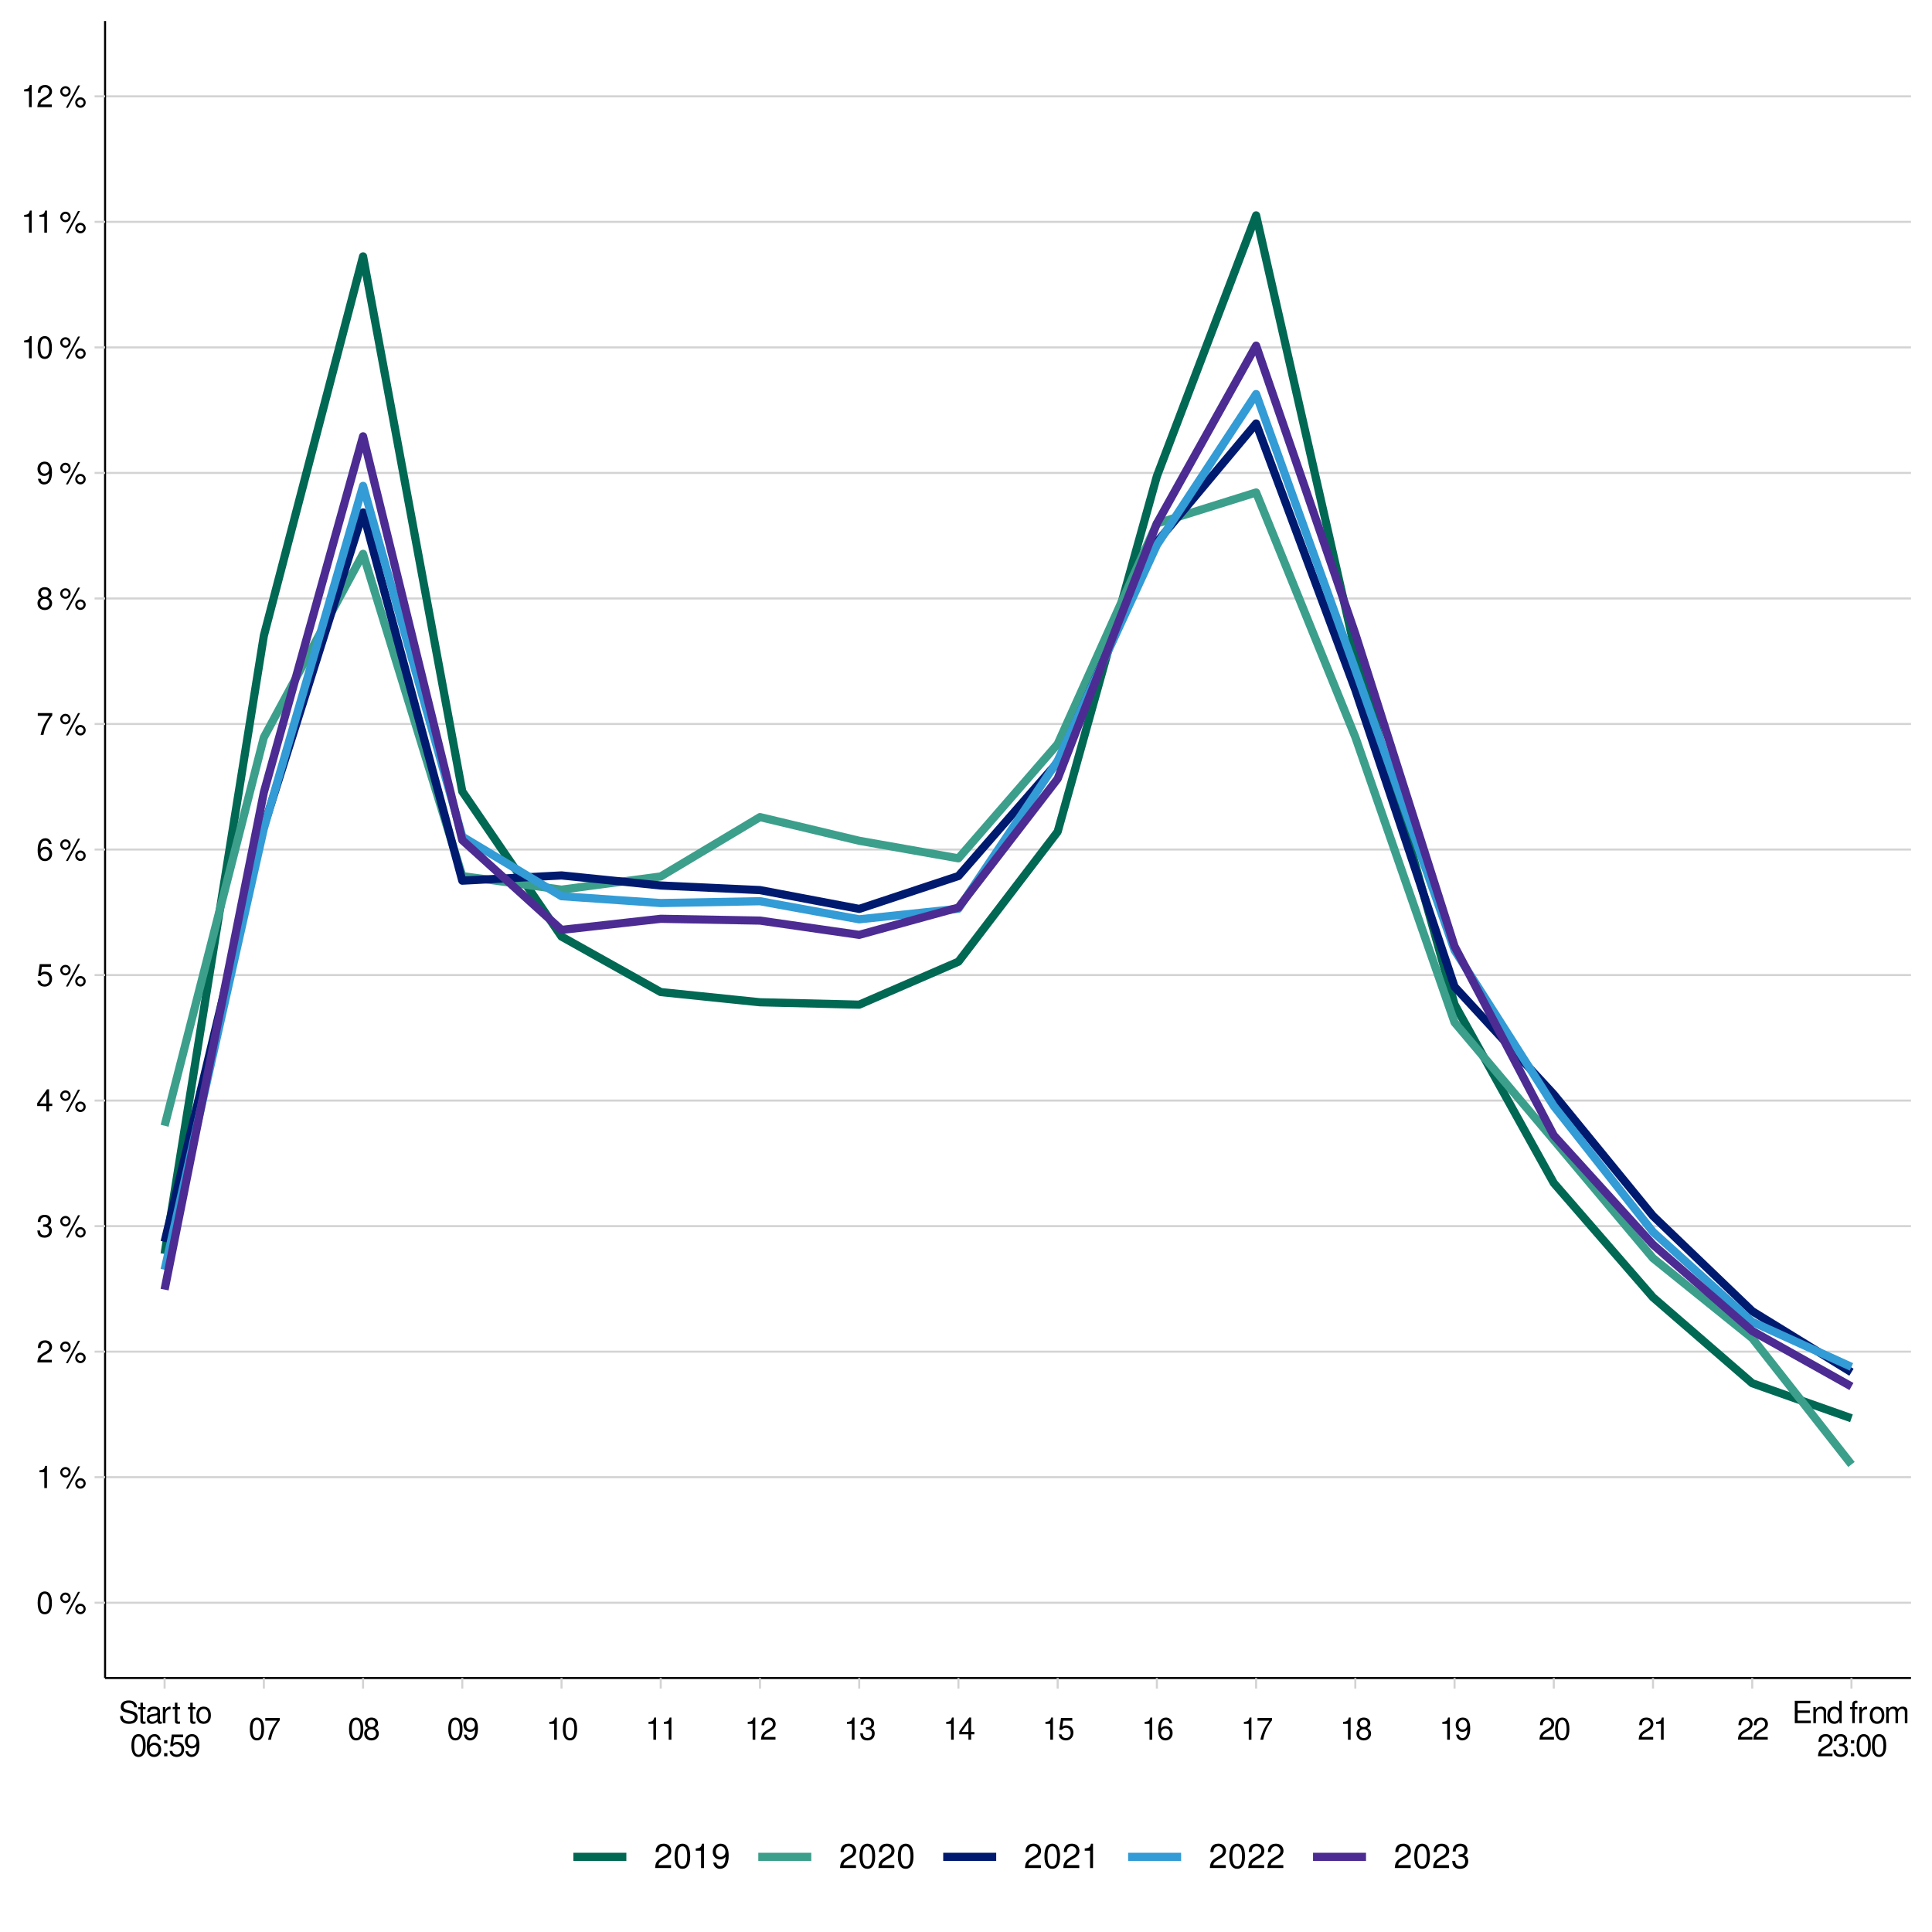 <?xml version="1.0" encoding="UTF-8"?>
<svg xmlns="http://www.w3.org/2000/svg" xmlns:xlink="http://www.w3.org/1999/xlink" width="504pt" height="504pt" viewBox="0 0 504 504" version="1.1">
<defs>
<g>
<symbol overflow="visible" id="glyph0-0">
<path style="stroke:none;" d=""/>
</symbol>
<symbol overflow="visible" id="glyph0-1">
<path style="stroke:none;" d="M 2.203 -5.781 C 1.672 -5.781 1.188 -5.547 0.891 -5.156 C 0.531 -4.641 0.344 -3.875 0.344 -2.797 C 0.344 -0.844 0.984 0.188 2.203 0.188 C 3.406 0.188 4.062 -0.844 4.062 -2.75 C 4.062 -3.875 3.875 -4.625 3.5 -5.156 C 3.203 -5.547 2.734 -5.781 2.203 -5.781 Z M 2.203 -5.156 C 2.953 -5.156 3.344 -4.391 3.344 -2.812 C 3.344 -1.172 2.969 -0.406 2.188 -0.406 C 1.438 -0.406 1.062 -1.203 1.062 -2.797 C 1.062 -4.391 1.438 -5.156 2.203 -5.156 Z M 2.203 -5.156 "/>
</symbol>
<symbol overflow="visible" id="glyph0-2">
<path style="stroke:none;" d=""/>
</symbol>
<symbol overflow="visible" id="glyph0-3">
<path style="stroke:none;" d="M 1.594 -5.484 C 0.844 -5.484 0.234 -4.859 0.234 -4.109 C 0.234 -3.359 0.844 -2.75 1.594 -2.75 C 2.344 -2.75 2.953 -3.359 2.953 -4.094 C 2.953 -4.875 2.359 -5.484 1.594 -5.484 Z M 1.594 -4.922 C 2.047 -4.922 2.406 -4.562 2.406 -4.109 C 2.406 -3.656 2.047 -3.297 1.594 -3.297 C 1.156 -3.297 0.781 -3.656 0.781 -4.109 C 0.781 -4.562 1.141 -4.922 1.594 -4.922 Z M 4.875 -5.672 L 1.719 0.156 L 2.234 0.156 L 5.406 -5.672 Z M 5.5 -2.578 C 4.75 -2.578 4.141 -1.969 4.141 -1.219 C 4.141 -0.453 4.75 0.156 5.516 0.156 C 6.25 0.156 6.875 -0.453 6.875 -1.203 C 6.875 -1.969 6.266 -2.578 5.5 -2.578 Z M 5.5 -2.016 C 5.953 -2.016 6.312 -1.656 6.312 -1.203 C 6.312 -0.766 5.953 -0.406 5.516 -0.406 C 5.062 -0.406 4.703 -0.766 4.703 -1.219 C 4.703 -1.656 5.062 -2.016 5.5 -2.016 Z M 5.5 -2.016 "/>
</symbol>
<symbol overflow="visible" id="glyph0-4">
<path style="stroke:none;" d="M 2.078 -4.125 L 2.078 0 L 2.781 0 L 2.781 -5.781 L 2.312 -5.781 C 2.062 -4.891 1.906 -4.781 0.812 -4.625 L 0.812 -4.125 Z M 2.078 -4.125 "/>
</symbol>
<symbol overflow="visible" id="glyph0-5">
<path style="stroke:none;" d="M 4.047 -0.703 L 1.062 -0.703 C 1.141 -1.172 1.391 -1.484 2.094 -1.906 L 2.891 -2.359 C 3.688 -2.797 4.094 -3.391 4.094 -4.094 C 4.094 -4.578 3.891 -5.031 3.562 -5.328 C 3.219 -5.641 2.812 -5.781 2.266 -5.781 C 1.547 -5.781 1.016 -5.531 0.703 -5.031 C 0.5 -4.734 0.422 -4.375 0.406 -3.781 L 1.109 -3.781 C 1.125 -4.172 1.172 -4.406 1.266 -4.594 C 1.453 -4.953 1.828 -5.172 2.25 -5.172 C 2.891 -5.172 3.375 -4.703 3.375 -4.078 C 3.375 -3.609 3.109 -3.219 2.594 -2.922 L 1.859 -2.5 C 0.688 -1.812 0.344 -1.266 0.266 -0.016 L 4.047 -0.016 Z M 4.047 -0.703 "/>
</symbol>
<symbol overflow="visible" id="glyph0-6">
<path style="stroke:none;" d="M 1.766 -2.656 L 2.156 -2.656 C 2.922 -2.656 3.328 -2.297 3.328 -1.609 C 3.328 -0.875 2.891 -0.438 2.156 -0.438 C 1.391 -0.438 1.016 -0.828 0.953 -1.688 L 0.25 -1.688 C 0.281 -1.219 0.375 -0.906 0.5 -0.656 C 0.797 -0.094 1.359 0.188 2.125 0.188 C 3.297 0.188 4.047 -0.516 4.047 -1.609 C 4.047 -2.359 3.766 -2.75 3.094 -2.984 C 3.609 -3.203 3.875 -3.609 3.875 -4.188 C 3.875 -5.188 3.234 -5.781 2.156 -5.781 C 1.016 -5.781 0.406 -5.141 0.375 -3.922 L 1.078 -3.922 C 1.094 -4.266 1.125 -4.469 1.203 -4.641 C 1.375 -4.969 1.719 -5.172 2.156 -5.172 C 2.781 -5.172 3.156 -4.797 3.156 -4.172 C 3.156 -3.766 3.016 -3.516 2.703 -3.375 C 2.516 -3.297 2.25 -3.266 1.766 -3.25 Z M 1.766 -2.656 "/>
</symbol>
<symbol overflow="visible" id="glyph0-7">
<path style="stroke:none;" d="M 2.609 -1.406 L 2.609 0 L 3.312 0 L 3.312 -1.406 L 4.156 -1.406 L 4.156 -2.031 L 3.312 -2.031 L 3.312 -5.781 L 2.797 -5.781 L 0.219 -2.141 L 0.219 -1.406 Z M 2.609 -2.031 L 0.844 -2.031 L 2.609 -4.578 Z M 2.609 -2.031 "/>
</symbol>
<symbol overflow="visible" id="glyph0-8">
<path style="stroke:none;" d="M 3.812 -5.672 L 0.875 -5.672 L 0.453 -2.578 L 1.109 -2.578 C 1.438 -2.969 1.703 -3.109 2.156 -3.109 C 2.906 -3.109 3.391 -2.594 3.391 -1.75 C 3.391 -0.938 2.906 -0.438 2.141 -0.438 C 1.531 -0.438 1.156 -0.75 0.984 -1.391 L 0.281 -1.391 C 0.375 -0.922 0.453 -0.703 0.625 -0.5 C 0.938 -0.062 1.516 0.188 2.156 0.188 C 3.297 0.188 4.109 -0.641 4.109 -1.844 C 4.109 -2.969 3.359 -3.734 2.266 -3.734 C 1.875 -3.734 1.547 -3.625 1.219 -3.391 L 1.453 -4.969 L 3.812 -4.969 Z M 3.812 -5.672 "/>
</symbol>
<symbol overflow="visible" id="glyph0-9">
<path style="stroke:none;" d="M 3.984 -4.281 C 3.844 -5.219 3.234 -5.781 2.375 -5.781 C 1.75 -5.781 1.188 -5.484 0.859 -4.953 C 0.5 -4.391 0.344 -3.688 0.344 -2.641 C 0.344 -1.656 0.484 -1.047 0.828 -0.531 C 1.125 -0.062 1.625 0.188 2.25 0.188 C 3.328 0.188 4.109 -0.625 4.109 -1.75 C 4.109 -2.812 3.391 -3.562 2.375 -3.562 C 1.812 -3.562 1.375 -3.359 1.062 -2.938 C 1.078 -4.375 1.516 -5.156 2.328 -5.156 C 2.828 -5.156 3.172 -4.844 3.281 -4.281 Z M 2.281 -2.938 C 2.953 -2.938 3.391 -2.469 3.391 -1.703 C 3.391 -0.969 2.906 -0.438 2.25 -0.438 C 1.594 -0.438 1.109 -0.984 1.109 -1.734 C 1.109 -2.453 1.578 -2.938 2.281 -2.938 Z M 2.281 -2.938 "/>
</symbol>
<symbol overflow="visible" id="glyph0-10">
<path style="stroke:none;" d="M 4.156 -5.672 L 0.375 -5.672 L 0.375 -4.969 L 3.438 -4.969 C 2.078 -3.047 1.531 -1.859 1.109 0 L 1.859 0 C 2.172 -1.812 2.875 -3.375 4.156 -5.078 Z M 4.156 -5.672 "/>
</symbol>
<symbol overflow="visible" id="glyph0-11">
<path style="stroke:none;" d="M 3.125 -3.047 C 3.719 -3.406 3.906 -3.703 3.906 -4.234 C 3.906 -5.156 3.203 -5.781 2.203 -5.781 C 1.203 -5.781 0.5 -5.156 0.5 -4.25 C 0.5 -3.703 0.688 -3.422 1.266 -3.047 C 0.609 -2.719 0.297 -2.25 0.297 -1.609 C 0.297 -0.547 1.078 0.188 2.203 0.188 C 3.312 0.188 4.109 -0.547 4.109 -1.609 C 4.109 -2.25 3.781 -2.719 3.125 -3.047 Z M 2.203 -5.156 C 2.797 -5.156 3.188 -4.797 3.188 -4.219 C 3.188 -3.688 2.797 -3.312 2.203 -3.312 C 1.594 -3.312 1.219 -3.688 1.219 -4.234 C 1.219 -4.797 1.594 -5.156 2.203 -5.156 Z M 2.203 -2.734 C 2.906 -2.734 3.391 -2.266 3.391 -1.594 C 3.391 -0.891 2.906 -0.438 2.188 -0.438 C 1.5 -0.438 1.016 -0.906 1.016 -1.578 C 1.016 -2.266 1.484 -2.734 2.203 -2.734 Z M 2.203 -2.734 "/>
</symbol>
<symbol overflow="visible" id="glyph0-12">
<path style="stroke:none;" d="M 0.422 -1.312 C 0.562 -0.375 1.172 0.188 2.031 0.188 C 2.656 0.188 3.219 -0.125 3.562 -0.641 C 3.906 -1.203 4.078 -1.906 4.078 -2.953 C 4.078 -3.938 3.922 -4.547 3.594 -5.062 C 3.281 -5.531 2.781 -5.781 2.156 -5.781 C 1.078 -5.781 0.297 -4.969 0.297 -3.859 C 0.297 -2.797 1.031 -2.047 2.047 -2.047 C 2.578 -2.047 2.984 -2.234 3.344 -2.672 C 3.344 -1.234 2.891 -0.438 2.078 -0.438 C 1.578 -0.438 1.234 -0.766 1.125 -1.312 Z M 2.156 -5.172 C 2.812 -5.172 3.297 -4.609 3.297 -3.875 C 3.297 -3.156 2.828 -2.656 2.125 -2.656 C 1.453 -2.656 1.031 -3.141 1.031 -3.906 C 1.031 -4.641 1.5 -5.172 2.156 -5.172 Z M 2.156 -5.172 "/>
</symbol>
<symbol overflow="visible" id="glyph0-13">
<path style="stroke:none;" d="M 4.766 -4.125 C 4.766 -4.516 4.75 -4.625 4.609 -4.906 C 4.297 -5.578 3.609 -5.922 2.625 -5.922 C 1.359 -5.922 0.562 -5.266 0.562 -4.219 C 0.562 -3.5 0.938 -3.062 1.703 -2.859 L 3.156 -2.469 C 3.891 -2.281 4.219 -1.984 4.219 -1.531 C 4.219 -1.219 4.062 -0.891 3.812 -0.719 C 3.578 -0.547 3.203 -0.469 2.734 -0.469 C 2.094 -0.469 1.672 -0.625 1.391 -0.953 C 1.172 -1.219 1.078 -1.5 1.094 -1.859 L 0.391 -1.859 C 0.391 -1.312 0.5 -0.969 0.734 -0.641 C 1.125 -0.094 1.797 0.188 2.688 0.188 C 3.391 0.188 3.953 0.031 4.328 -0.266 C 4.719 -0.578 4.969 -1.094 4.969 -1.594 C 4.969 -2.312 4.516 -2.844 3.734 -3.062 L 2.266 -3.453 C 1.562 -3.641 1.297 -3.875 1.297 -4.312 C 1.297 -4.906 1.828 -5.297 2.609 -5.297 C 3.531 -5.297 4.062 -4.891 4.062 -4.125 Z M 4.766 -4.125 "/>
</symbol>
<symbol overflow="visible" id="glyph0-14">
<path style="stroke:none;" d="M 2.031 -4.188 L 1.344 -4.188 L 1.344 -5.344 L 0.688 -5.344 L 0.688 -4.188 L 0.109 -4.188 L 0.109 -3.641 L 0.688 -3.641 L 0.688 -0.484 C 0.688 -0.047 0.969 0.188 1.484 0.188 C 1.656 0.188 1.812 0.172 2.031 0.125 L 2.031 -0.438 C 1.938 -0.406 1.844 -0.406 1.719 -0.406 C 1.422 -0.406 1.344 -0.484 1.344 -0.781 L 1.344 -3.641 L 2.031 -3.641 Z M 2.031 -4.188 "/>
</symbol>
<symbol overflow="visible" id="glyph0-15">
<path style="stroke:none;" d="M 4.281 -0.391 C 4.203 -0.375 4.172 -0.375 4.141 -0.375 C 3.906 -0.375 3.781 -0.5 3.781 -0.703 L 3.781 -3.172 C 3.781 -3.906 3.234 -4.312 2.203 -4.312 C 1.578 -4.312 1.094 -4.141 0.812 -3.828 C 0.609 -3.609 0.531 -3.375 0.516 -2.953 L 1.188 -2.953 C 1.25 -3.469 1.547 -3.703 2.172 -3.703 C 2.781 -3.703 3.109 -3.469 3.109 -3.078 L 3.109 -2.891 C 3.109 -2.609 2.953 -2.5 2.422 -2.438 C 1.469 -2.312 1.328 -2.281 1.078 -2.172 C 0.578 -1.969 0.344 -1.594 0.344 -1.062 C 0.344 -0.297 0.859 0.188 1.719 0.188 C 2.234 0.188 2.656 0 3.141 -0.438 C 3.188 0 3.391 0.188 3.828 0.188 C 3.969 0.188 4.062 0.172 4.281 0.109 Z M 3.109 -1.312 C 3.109 -1.094 3.047 -0.953 2.844 -0.781 C 2.578 -0.531 2.25 -0.406 1.859 -0.406 C 1.344 -0.406 1.031 -0.641 1.031 -1.078 C 1.031 -1.516 1.312 -1.734 2.047 -1.844 C 2.75 -1.938 2.891 -1.969 3.109 -2.078 Z M 3.109 -1.312 "/>
</symbol>
<symbol overflow="visible" id="glyph0-16">
<path style="stroke:none;" d="M 0.547 -4.188 L 0.547 0 L 1.219 0 L 1.219 -2.172 C 1.234 -3.188 1.641 -3.625 2.562 -3.609 L 2.562 -4.281 C 2.453 -4.297 2.391 -4.312 2.312 -4.312 C 1.875 -4.312 1.547 -4.062 1.172 -3.438 L 1.172 -4.188 Z M 0.547 -4.188 "/>
</symbol>
<symbol overflow="visible" id="glyph0-17">
<path style="stroke:none;" d="M 2.172 -4.312 C 0.984 -4.312 0.281 -3.469 0.281 -2.062 C 0.281 -0.641 0.984 0.188 2.188 0.188 C 3.375 0.188 4.078 -0.656 4.078 -2.031 C 4.078 -3.484 3.391 -4.312 2.172 -4.312 Z M 2.188 -3.703 C 2.938 -3.703 3.391 -3.078 3.391 -2.047 C 3.391 -1.047 2.922 -0.438 2.188 -0.438 C 1.438 -0.438 0.984 -1.047 0.984 -2.062 C 0.984 -3.078 1.438 -3.703 2.188 -3.703 Z M 2.188 -3.703 "/>
</symbol>
<symbol overflow="visible" id="glyph0-18">
<path style="stroke:none;" d="M 1.719 -0.828 L 0.875 -0.828 L 0.875 0 L 1.719 0 Z M 1.719 -4.188 L 0.875 -4.188 L 0.875 -3.359 L 1.719 -3.359 Z M 1.719 -4.188 "/>
</symbol>
<symbol overflow="visible" id="glyph0-19">
<path style="stroke:none;" d="M 1.469 -2.656 L 4.641 -2.656 L 4.641 -3.312 L 1.469 -3.312 L 1.469 -5.172 L 4.766 -5.172 L 4.766 -5.828 L 0.719 -5.828 L 0.719 0 L 4.906 0 L 4.906 -0.656 L 1.469 -0.656 Z M 1.469 -2.656 "/>
</symbol>
<symbol overflow="visible" id="glyph0-20">
<path style="stroke:none;" d="M 0.562 -4.188 L 0.562 0 L 1.234 0 L 1.234 -2.312 C 1.234 -3.172 1.688 -3.734 2.375 -3.734 C 2.891 -3.734 3.234 -3.406 3.234 -2.906 L 3.234 0 L 3.891 0 L 3.891 -3.172 C 3.891 -3.859 3.375 -4.312 2.562 -4.312 C 1.938 -4.312 1.547 -4.078 1.172 -3.484 L 1.172 -4.188 Z M 0.562 -4.188 "/>
</symbol>
<symbol overflow="visible" id="glyph0-21">
<path style="stroke:none;" d="M 3.953 -5.828 L 3.297 -5.828 L 3.297 -3.656 C 3.016 -4.094 2.562 -4.312 2.016 -4.312 C 0.922 -4.312 0.203 -3.438 0.203 -2.109 C 0.203 -0.688 0.891 0.188 2.031 0.188 C 2.609 0.188 3.016 -0.031 3.375 -0.547 L 3.375 0 L 3.953 0 Z M 2.125 -3.688 C 2.844 -3.688 3.297 -3.062 3.297 -2.047 C 3.297 -1.078 2.828 -0.438 2.125 -0.438 C 1.391 -0.438 0.906 -1.094 0.906 -2.062 C 0.906 -3.047 1.391 -3.688 2.125 -3.688 Z M 2.125 -3.688 "/>
</symbol>
<symbol overflow="visible" id="glyph0-22">
<path style="stroke:none;" d="M 2.062 -4.188 L 1.375 -4.188 L 1.375 -4.844 C 1.375 -5.125 1.516 -5.266 1.828 -5.266 C 1.891 -5.266 1.906 -5.266 2.062 -5.266 L 2.062 -5.812 C 1.906 -5.844 1.828 -5.859 1.688 -5.859 C 1.078 -5.859 0.703 -5.5 0.703 -4.906 L 0.703 -4.188 L 0.141 -4.188 L 0.141 -3.641 L 0.703 -3.641 L 0.703 0 L 1.375 0 L 1.375 -3.641 L 2.062 -3.641 Z M 2.062 -4.188 "/>
</symbol>
<symbol overflow="visible" id="glyph0-23">
<path style="stroke:none;" d="M 0.562 -4.188 L 0.562 0 L 1.234 0 L 1.234 -2.625 C 1.234 -3.234 1.672 -3.734 2.219 -3.734 C 2.719 -3.734 2.984 -3.422 2.984 -2.891 L 2.984 0 L 3.656 0 L 3.656 -2.625 C 3.656 -3.234 4.109 -3.734 4.641 -3.734 C 5.141 -3.734 5.422 -3.422 5.422 -2.891 L 5.422 0 L 6.094 0 L 6.094 -3.141 C 6.094 -3.891 5.656 -4.312 4.875 -4.312 C 4.312 -4.312 3.984 -4.141 3.594 -3.672 C 3.344 -4.125 3.016 -4.312 2.469 -4.312 C 1.906 -4.312 1.531 -4.109 1.172 -3.594 L 1.172 -4.188 Z M 0.562 -4.188 "/>
</symbol>
<symbol overflow="visible" id="glyph1-0">
<path style="stroke:none;" d=""/>
</symbol>
<symbol overflow="visible" id="glyph1-1">
<path style="stroke:none;" d="M 4.453 -0.766 L 1.172 -0.766 C 1.25 -1.297 1.531 -1.625 2.297 -2.094 L 3.172 -2.594 C 4.047 -3.062 4.5 -3.719 4.5 -4.5 C 4.5 -5.031 4.281 -5.531 3.922 -5.875 C 3.547 -6.203 3.094 -6.359 2.5 -6.359 C 1.703 -6.359 1.125 -6.078 0.781 -5.531 C 0.547 -5.203 0.453 -4.797 0.438 -4.156 L 1.219 -4.156 C 1.234 -4.594 1.297 -4.844 1.406 -5.062 C 1.594 -5.438 2 -5.688 2.469 -5.688 C 3.172 -5.688 3.703 -5.172 3.703 -4.484 C 3.703 -3.969 3.406 -3.531 2.859 -3.219 L 2.047 -2.75 C 0.75 -2 0.375 -1.406 0.297 -0.016 L 4.453 -0.016 Z M 4.453 -0.766 "/>
</symbol>
<symbol overflow="visible" id="glyph1-2">
<path style="stroke:none;" d="M 2.422 -6.359 C 1.844 -6.359 1.312 -6.094 0.984 -5.672 C 0.578 -5.109 0.375 -4.25 0.375 -3.078 C 0.375 -0.938 1.078 0.203 2.422 0.203 C 3.734 0.203 4.453 -0.938 4.453 -3.031 C 4.453 -4.25 4.266 -5.078 3.859 -5.672 C 3.531 -6.109 3.016 -6.359 2.422 -6.359 Z M 2.422 -5.672 C 3.25 -5.672 3.672 -4.828 3.672 -3.094 C 3.672 -1.281 3.266 -0.438 2.406 -0.438 C 1.578 -0.438 1.172 -1.312 1.172 -3.062 C 1.172 -4.828 1.578 -5.672 2.422 -5.672 Z M 2.422 -5.672 "/>
</symbol>
<symbol overflow="visible" id="glyph1-3">
<path style="stroke:none;" d="M 2.281 -4.531 L 2.281 0 L 3.047 0 L 3.047 -6.359 L 2.547 -6.359 C 2.266 -5.391 2.094 -5.25 0.891 -5.094 L 0.891 -4.531 Z M 2.281 -4.531 "/>
</symbol>
<symbol overflow="visible" id="glyph1-4">
<path style="stroke:none;" d="M 0.469 -1.453 C 0.609 -0.406 1.281 0.203 2.234 0.203 C 2.922 0.203 3.547 -0.125 3.922 -0.703 C 4.297 -1.328 4.484 -2.109 4.484 -3.25 C 4.484 -4.328 4.312 -5 3.953 -5.562 C 3.609 -6.094 3.062 -6.359 2.375 -6.359 C 1.188 -6.359 0.328 -5.469 0.328 -4.234 C 0.328 -3.062 1.125 -2.25 2.25 -2.25 C 2.844 -2.25 3.281 -2.453 3.672 -2.938 C 3.672 -1.359 3.172 -0.484 2.281 -0.484 C 1.734 -0.484 1.359 -0.828 1.234 -1.453 Z M 2.359 -5.688 C 3.094 -5.688 3.641 -5.078 3.641 -4.25 C 3.641 -3.469 3.109 -2.922 2.344 -2.922 C 1.594 -2.922 1.125 -3.453 1.125 -4.297 C 1.125 -5.109 1.641 -5.688 2.359 -5.688 Z M 2.359 -5.688 "/>
</symbol>
<symbol overflow="visible" id="glyph1-5">
<path style="stroke:none;" d="M 1.938 -2.922 L 2.359 -2.922 C 3.203 -2.922 3.656 -2.531 3.656 -1.766 C 3.656 -0.969 3.172 -0.484 2.375 -0.484 C 1.516 -0.484 1.109 -0.922 1.062 -1.844 L 0.281 -1.844 C 0.312 -1.344 0.406 -1 0.547 -0.719 C 0.875 -0.109 1.484 0.203 2.344 0.203 C 3.625 0.203 4.453 -0.578 4.453 -1.781 C 4.453 -2.594 4.141 -3.031 3.391 -3.297 C 3.969 -3.531 4.266 -3.969 4.266 -4.609 C 4.266 -5.703 3.547 -6.359 2.359 -6.359 C 1.109 -6.359 0.438 -5.656 0.406 -4.312 L 1.188 -4.312 C 1.203 -4.703 1.234 -4.922 1.328 -5.109 C 1.5 -5.469 1.891 -5.688 2.375 -5.688 C 3.062 -5.688 3.469 -5.266 3.469 -4.578 C 3.469 -4.141 3.312 -3.859 2.969 -3.719 C 2.766 -3.625 2.484 -3.594 1.938 -3.578 Z M 1.938 -2.922 "/>
</symbol>
</g>
<clipPath id="clip1">
  <path d="M 27.41 417 L 498.52 417 L 498.52 419 L 27.41 419 Z M 27.41 417 "/>
</clipPath>
<clipPath id="clip2">
  <path d="M 27.41 385 L 498.52 385 L 498.52 386 L 27.41 386 Z M 27.41 385 "/>
</clipPath>
<clipPath id="clip3">
  <path d="M 27.41 352 L 498.52 352 L 498.52 353 L 27.41 353 Z M 27.41 352 "/>
</clipPath>
<clipPath id="clip4">
  <path d="M 27.41 319 L 498.52 319 L 498.52 321 L 27.41 321 Z M 27.41 319 "/>
</clipPath>
<clipPath id="clip5">
  <path d="M 27.41 286 L 498.52 286 L 498.52 288 L 27.41 288 Z M 27.41 286 "/>
</clipPath>
<clipPath id="clip6">
  <path d="M 27.41 254 L 498.52 254 L 498.52 255 L 27.41 255 Z M 27.41 254 "/>
</clipPath>
<clipPath id="clip7">
  <path d="M 27.41 221 L 498.52 221 L 498.52 222 L 27.41 222 Z M 27.41 221 "/>
</clipPath>
<clipPath id="clip8">
  <path d="M 27.41 188 L 498.52 188 L 498.52 190 L 27.41 190 Z M 27.41 188 "/>
</clipPath>
<clipPath id="clip9">
  <path d="M 27.41 155 L 498.52 155 L 498.52 157 L 27.41 157 Z M 27.41 155 "/>
</clipPath>
<clipPath id="clip10">
  <path d="M 27.41 123 L 498.52 123 L 498.52 124 L 27.41 124 Z M 27.41 123 "/>
</clipPath>
<clipPath id="clip11">
  <path d="M 27.41 90 L 498.52 90 L 498.52 91 L 27.41 91 Z M 27.41 90 "/>
</clipPath>
<clipPath id="clip12">
  <path d="M 27.41 57 L 498.52 57 L 498.52 59 L 27.41 59 Z M 27.41 57 "/>
</clipPath>
<clipPath id="clip13">
  <path d="M 27.41 24 L 498.52 24 L 498.52 26 L 27.41 26 Z M 27.41 24 "/>
</clipPath>
</defs>
<g id="surface2103">
<rect x="0" y="0" width="504" height="504" style="fill:rgb(100%,100%,100%);fill-opacity:1;stroke:none;"/>
<rect x="0" y="0" width="504" height="504" style="fill:rgb(100%,100%,100%);fill-opacity:1;stroke:none;"/>
<path style="fill:none;stroke-width:1.067;stroke-linecap:round;stroke-linejoin:round;stroke:rgb(100%,100%,100%);stroke-opacity:1;stroke-miterlimit:10;" d="M 0 504 L 504 504 L 504 0 L 0 0 Z M 0 504 "/>
<g clip-path="url(#clip1)" clip-rule="nonzero">
<path style="fill:none;stroke-width:0.533;stroke-linecap:butt;stroke-linejoin:round;stroke:rgb(82.745%,82.745%,82.745%);stroke-opacity:1;stroke-miterlimit:10;" d="M 27.41 418.102 L 498.52 418.102 "/>
</g>
<g clip-path="url(#clip2)" clip-rule="nonzero">
<path style="fill:none;stroke-width:0.533;stroke-linecap:butt;stroke-linejoin:round;stroke:rgb(82.745%,82.745%,82.745%);stroke-opacity:1;stroke-miterlimit:10;" d="M 27.41 385.355 L 498.52 385.355 "/>
</g>
<g clip-path="url(#clip3)" clip-rule="nonzero">
<path style="fill:none;stroke-width:0.533;stroke-linecap:butt;stroke-linejoin:round;stroke:rgb(82.745%,82.745%,82.745%);stroke-opacity:1;stroke-miterlimit:10;" d="M 27.41 352.605 L 498.52 352.605 "/>
</g>
<g clip-path="url(#clip4)" clip-rule="nonzero">
<path style="fill:none;stroke-width:0.533;stroke-linecap:butt;stroke-linejoin:round;stroke:rgb(82.745%,82.745%,82.745%);stroke-opacity:1;stroke-miterlimit:10;" d="M 27.41 319.859 L 498.52 319.859 "/>
</g>
<g clip-path="url(#clip5)" clip-rule="nonzero">
<path style="fill:none;stroke-width:0.533;stroke-linecap:butt;stroke-linejoin:round;stroke:rgb(82.745%,82.745%,82.745%);stroke-opacity:1;stroke-miterlimit:10;" d="M 27.41 287.109 L 498.52 287.109 "/>
</g>
<g clip-path="url(#clip6)" clip-rule="nonzero">
<path style="fill:none;stroke-width:0.533;stroke-linecap:butt;stroke-linejoin:round;stroke:rgb(82.745%,82.745%,82.745%);stroke-opacity:1;stroke-miterlimit:10;" d="M 27.41 254.363 L 498.52 254.363 "/>
</g>
<g clip-path="url(#clip7)" clip-rule="nonzero">
<path style="fill:none;stroke-width:0.533;stroke-linecap:butt;stroke-linejoin:round;stroke:rgb(82.745%,82.745%,82.745%);stroke-opacity:1;stroke-miterlimit:10;" d="M 27.41 221.617 L 498.52 221.617 "/>
</g>
<g clip-path="url(#clip8)" clip-rule="nonzero">
<path style="fill:none;stroke-width:0.533;stroke-linecap:butt;stroke-linejoin:round;stroke:rgb(82.745%,82.745%,82.745%);stroke-opacity:1;stroke-miterlimit:10;" d="M 27.41 188.867 L 498.52 188.867 "/>
</g>
<g clip-path="url(#clip9)" clip-rule="nonzero">
<path style="fill:none;stroke-width:0.533;stroke-linecap:butt;stroke-linejoin:round;stroke:rgb(82.745%,82.745%,82.745%);stroke-opacity:1;stroke-miterlimit:10;" d="M 27.41 156.121 L 498.52 156.121 "/>
</g>
<g clip-path="url(#clip10)" clip-rule="nonzero">
<path style="fill:none;stroke-width:0.533;stroke-linecap:butt;stroke-linejoin:round;stroke:rgb(82.745%,82.745%,82.745%);stroke-opacity:1;stroke-miterlimit:10;" d="M 27.41 123.371 L 498.52 123.371 "/>
</g>
<g clip-path="url(#clip11)" clip-rule="nonzero">
<path style="fill:none;stroke-width:0.533;stroke-linecap:butt;stroke-linejoin:round;stroke:rgb(82.745%,82.745%,82.745%);stroke-opacity:1;stroke-miterlimit:10;" d="M 27.41 90.625 L 498.52 90.625 "/>
</g>
<g clip-path="url(#clip12)" clip-rule="nonzero">
<path style="fill:none;stroke-width:0.533;stroke-linecap:butt;stroke-linejoin:round;stroke:rgb(82.745%,82.745%,82.745%);stroke-opacity:1;stroke-miterlimit:10;" d="M 27.41 57.875 L 498.52 57.875 "/>
</g>
<g clip-path="url(#clip13)" clip-rule="nonzero">
<path style="fill:none;stroke-width:0.533;stroke-linecap:butt;stroke-linejoin:round;stroke:rgb(82.745%,82.745%,82.745%);stroke-opacity:1;stroke-miterlimit:10;" d="M 27.41 25.129 L 498.52 25.129 "/>
</g>
<path style="fill:none;stroke-width:2.134;stroke-linecap:butt;stroke-linejoin:round;stroke:rgb(0%,40.784%,32.549%);stroke-opacity:1;stroke-miterlimit:10;" d="M 42.941 327.113 L 68.828 165.852 L 94.711 66.883 L 120.598 206.465 L 146.484 244.324 L 172.367 258.801 L 198.254 261.461 L 224.137 262.086 L 250.023 250.875 L 275.91 216.969 L 301.793 124.23 L 327.68 56.184 L 353.562 169.918 L 379.449 262.012 L 405.336 308.617 L 431.219 338.438 L 457.105 360.848 L 482.988 369.988 "/>
<path style="fill:none;stroke-width:2.134;stroke-linecap:butt;stroke-linejoin:round;stroke:rgb(23.529%,62.353%,54.51%);stroke-opacity:1;stroke-miterlimit:10;" d="M 42.941 293.676 L 68.828 192.371 L 94.711 144.477 L 120.598 228.547 L 146.484 232.086 L 172.367 228.641 L 198.254 213.156 L 224.137 219.332 L 250.023 223.914 L 275.91 194.102 L 301.793 136.57 L 327.68 128.473 L 353.562 192.277 L 379.449 266.703 L 405.336 297.398 L 431.219 328.219 L 457.105 349.082 L 482.988 382.035 "/>
<path style="fill:none;stroke-width:2.134;stroke-linecap:butt;stroke-linejoin:round;stroke:rgb(0%,10.196%,43.922%);stroke-opacity:1;stroke-miterlimit:10;" d="M 42.941 323.969 L 68.828 215.633 L 94.711 133.676 L 120.598 229.738 L 146.484 228.371 L 172.367 231 L 198.254 232.199 L 224.137 237.105 L 250.023 228.531 L 275.91 198.855 L 301.793 141.418 L 327.68 110.477 L 353.562 179.938 L 379.449 257.406 L 405.336 285.508 L 431.219 317.199 L 457.105 342.051 L 482.988 357.98 "/>
<path style="fill:none;stroke-width:2.134;stroke-linecap:butt;stroke-linejoin:round;stroke:rgb(20%,60.784%,83.529%);stroke-opacity:1;stroke-miterlimit:10;" d="M 42.941 331.246 L 68.828 216.145 L 94.711 126.75 L 120.598 218.246 L 146.484 233.797 L 172.367 235.578 L 198.254 235.098 L 224.137 239.824 L 250.023 237.066 L 275.91 198.469 L 301.793 142.184 L 327.68 102.797 L 353.562 174.699 L 379.449 247.871 L 405.336 288.523 L 431.219 321.371 L 457.105 344.82 L 482.988 356.574 "/>
<path style="fill:none;stroke-width:2.134;stroke-linecap:butt;stroke-linejoin:round;stroke:rgb(29.804%,17.255%,57.255%);stroke-opacity:1;stroke-miterlimit:10;" d="M 42.941 336.418 L 68.828 206.715 L 94.711 113.824 L 120.598 219.168 L 146.484 242.582 L 172.367 239.688 L 198.254 240.156 L 224.137 243.875 L 250.023 236.758 L 275.91 203.152 L 301.793 136.555 L 327.68 90.164 L 353.562 165.355 L 379.449 246.867 L 405.336 296.188 L 431.219 324.684 L 457.105 347.211 L 482.988 361.699 "/>
<path style="fill:none;stroke-width:0.533;stroke-linecap:butt;stroke-linejoin:round;stroke:rgb(0%,0%,0%);stroke-opacity:1;stroke-miterlimit:10;" d="M 27.41 437.75 L 27.41 5.48 "/>
<g style="fill:rgb(0%,0%,0%);fill-opacity:1;">
  <use xlink:href="#glyph0-1" x="9.48" y="420.934"/>
  <use xlink:href="#glyph0-2" x="13.48" y="420.934"/>
  <use xlink:href="#glyph0-3" x="15.48" y="420.934"/>
</g>
<g style="fill:rgb(0%,0%,0%);fill-opacity:1;">
  <use xlink:href="#glyph0-4" x="9.48" y="388.188"/>
  <use xlink:href="#glyph0-2" x="13.48" y="388.188"/>
  <use xlink:href="#glyph0-3" x="15.48" y="388.188"/>
</g>
<g style="fill:rgb(0%,0%,0%);fill-opacity:1;">
  <use xlink:href="#glyph0-5" x="9.48" y="355.438"/>
  <use xlink:href="#glyph0-2" x="13.48" y="355.438"/>
  <use xlink:href="#glyph0-3" x="15.48" y="355.438"/>
</g>
<g style="fill:rgb(0%,0%,0%);fill-opacity:1;">
  <use xlink:href="#glyph0-6" x="9.48" y="322.691"/>
  <use xlink:href="#glyph0-2" x="13.48" y="322.691"/>
  <use xlink:href="#glyph0-3" x="15.48" y="322.691"/>
</g>
<g style="fill:rgb(0%,0%,0%);fill-opacity:1;">
  <use xlink:href="#glyph0-7" x="9.48" y="289.941"/>
  <use xlink:href="#glyph0-2" x="13.48" y="289.941"/>
  <use xlink:href="#glyph0-3" x="15.48" y="289.941"/>
</g>
<g style="fill:rgb(0%,0%,0%);fill-opacity:1;">
  <use xlink:href="#glyph0-8" x="9.48" y="257.195"/>
  <use xlink:href="#glyph0-2" x="13.48" y="257.195"/>
  <use xlink:href="#glyph0-3" x="15.48" y="257.195"/>
</g>
<g style="fill:rgb(0%,0%,0%);fill-opacity:1;">
  <use xlink:href="#glyph0-9" x="9.48" y="224.449"/>
  <use xlink:href="#glyph0-2" x="13.48" y="224.449"/>
  <use xlink:href="#glyph0-3" x="15.48" y="224.449"/>
</g>
<g style="fill:rgb(0%,0%,0%);fill-opacity:1;">
  <use xlink:href="#glyph0-10" x="9.48" y="191.699"/>
  <use xlink:href="#glyph0-2" x="13.48" y="191.699"/>
  <use xlink:href="#glyph0-3" x="15.48" y="191.699"/>
</g>
<g style="fill:rgb(0%,0%,0%);fill-opacity:1;">
  <use xlink:href="#glyph0-11" x="9.48" y="158.953"/>
  <use xlink:href="#glyph0-2" x="13.48" y="158.953"/>
  <use xlink:href="#glyph0-3" x="15.48" y="158.953"/>
</g>
<g style="fill:rgb(0%,0%,0%);fill-opacity:1;">
  <use xlink:href="#glyph0-12" x="9.48" y="126.203"/>
  <use xlink:href="#glyph0-2" x="13.48" y="126.203"/>
  <use xlink:href="#glyph0-3" x="15.48" y="126.203"/>
</g>
<g style="fill:rgb(0%,0%,0%);fill-opacity:1;">
  <use xlink:href="#glyph0-4" x="5.48" y="93.457"/>
  <use xlink:href="#glyph0-1" x="9.48" y="93.457"/>
  <use xlink:href="#glyph0-2" x="13.48" y="93.457"/>
  <use xlink:href="#glyph0-3" x="15.48" y="93.457"/>
</g>
<g style="fill:rgb(0%,0%,0%);fill-opacity:1;">
  <use xlink:href="#glyph0-4" x="5.48" y="60.707"/>
  <use xlink:href="#glyph0-4" x="9.48" y="60.707"/>
  <use xlink:href="#glyph0-2" x="13.48" y="60.707"/>
  <use xlink:href="#glyph0-3" x="15.48" y="60.707"/>
</g>
<g style="fill:rgb(0%,0%,0%);fill-opacity:1;">
  <use xlink:href="#glyph0-4" x="5.48" y="27.961"/>
  <use xlink:href="#glyph0-5" x="9.48" y="27.961"/>
  <use xlink:href="#glyph0-2" x="13.48" y="27.961"/>
  <use xlink:href="#glyph0-3" x="15.48" y="27.961"/>
</g>
<path style="fill:none;stroke-width:0.533;stroke-linecap:butt;stroke-linejoin:round;stroke:rgb(82.745%,82.745%,82.745%);stroke-opacity:1;stroke-miterlimit:10;" d="M 24.672 418.102 L 27.41 418.102 "/>
<path style="fill:none;stroke-width:0.533;stroke-linecap:butt;stroke-linejoin:round;stroke:rgb(82.745%,82.745%,82.745%);stroke-opacity:1;stroke-miterlimit:10;" d="M 24.672 385.355 L 27.41 385.355 "/>
<path style="fill:none;stroke-width:0.533;stroke-linecap:butt;stroke-linejoin:round;stroke:rgb(82.745%,82.745%,82.745%);stroke-opacity:1;stroke-miterlimit:10;" d="M 24.672 352.605 L 27.41 352.605 "/>
<path style="fill:none;stroke-width:0.533;stroke-linecap:butt;stroke-linejoin:round;stroke:rgb(82.745%,82.745%,82.745%);stroke-opacity:1;stroke-miterlimit:10;" d="M 24.672 319.859 L 27.41 319.859 "/>
<path style="fill:none;stroke-width:0.533;stroke-linecap:butt;stroke-linejoin:round;stroke:rgb(82.745%,82.745%,82.745%);stroke-opacity:1;stroke-miterlimit:10;" d="M 24.672 287.109 L 27.41 287.109 "/>
<path style="fill:none;stroke-width:0.533;stroke-linecap:butt;stroke-linejoin:round;stroke:rgb(82.745%,82.745%,82.745%);stroke-opacity:1;stroke-miterlimit:10;" d="M 24.672 254.363 L 27.41 254.363 "/>
<path style="fill:none;stroke-width:0.533;stroke-linecap:butt;stroke-linejoin:round;stroke:rgb(82.745%,82.745%,82.745%);stroke-opacity:1;stroke-miterlimit:10;" d="M 24.672 221.617 L 27.41 221.617 "/>
<path style="fill:none;stroke-width:0.533;stroke-linecap:butt;stroke-linejoin:round;stroke:rgb(82.745%,82.745%,82.745%);stroke-opacity:1;stroke-miterlimit:10;" d="M 24.672 188.867 L 27.41 188.867 "/>
<path style="fill:none;stroke-width:0.533;stroke-linecap:butt;stroke-linejoin:round;stroke:rgb(82.745%,82.745%,82.745%);stroke-opacity:1;stroke-miterlimit:10;" d="M 24.672 156.121 L 27.41 156.121 "/>
<path style="fill:none;stroke-width:0.533;stroke-linecap:butt;stroke-linejoin:round;stroke:rgb(82.745%,82.745%,82.745%);stroke-opacity:1;stroke-miterlimit:10;" d="M 24.672 123.371 L 27.41 123.371 "/>
<path style="fill:none;stroke-width:0.533;stroke-linecap:butt;stroke-linejoin:round;stroke:rgb(82.745%,82.745%,82.745%);stroke-opacity:1;stroke-miterlimit:10;" d="M 24.672 90.625 L 27.41 90.625 "/>
<path style="fill:none;stroke-width:0.533;stroke-linecap:butt;stroke-linejoin:round;stroke:rgb(82.745%,82.745%,82.745%);stroke-opacity:1;stroke-miterlimit:10;" d="M 24.672 57.875 L 27.41 57.875 "/>
<path style="fill:none;stroke-width:0.533;stroke-linecap:butt;stroke-linejoin:round;stroke:rgb(82.745%,82.745%,82.745%);stroke-opacity:1;stroke-miterlimit:10;" d="M 24.672 25.129 L 27.41 25.129 "/>
<path style="fill:none;stroke-width:0.533;stroke-linecap:butt;stroke-linejoin:round;stroke:rgb(0%,0%,0%);stroke-opacity:1;stroke-miterlimit:10;" d="M 27.41 437.75 L 498.52 437.75 "/>
<path style="fill:none;stroke-width:0.533;stroke-linecap:butt;stroke-linejoin:round;stroke:rgb(82.745%,82.745%,82.745%);stroke-opacity:1;stroke-miterlimit:10;" d="M 42.941 440.492 L 42.941 437.75 "/>
<path style="fill:none;stroke-width:0.533;stroke-linecap:butt;stroke-linejoin:round;stroke:rgb(82.745%,82.745%,82.745%);stroke-opacity:1;stroke-miterlimit:10;" d="M 68.828 440.492 L 68.828 437.75 "/>
<path style="fill:none;stroke-width:0.533;stroke-linecap:butt;stroke-linejoin:round;stroke:rgb(82.745%,82.745%,82.745%);stroke-opacity:1;stroke-miterlimit:10;" d="M 94.711 440.492 L 94.711 437.75 "/>
<path style="fill:none;stroke-width:0.533;stroke-linecap:butt;stroke-linejoin:round;stroke:rgb(82.745%,82.745%,82.745%);stroke-opacity:1;stroke-miterlimit:10;" d="M 120.598 440.492 L 120.598 437.75 "/>
<path style="fill:none;stroke-width:0.533;stroke-linecap:butt;stroke-linejoin:round;stroke:rgb(82.745%,82.745%,82.745%);stroke-opacity:1;stroke-miterlimit:10;" d="M 146.484 440.492 L 146.484 437.75 "/>
<path style="fill:none;stroke-width:0.533;stroke-linecap:butt;stroke-linejoin:round;stroke:rgb(82.745%,82.745%,82.745%);stroke-opacity:1;stroke-miterlimit:10;" d="M 172.367 440.492 L 172.367 437.75 "/>
<path style="fill:none;stroke-width:0.533;stroke-linecap:butt;stroke-linejoin:round;stroke:rgb(82.745%,82.745%,82.745%);stroke-opacity:1;stroke-miterlimit:10;" d="M 198.254 440.492 L 198.254 437.75 "/>
<path style="fill:none;stroke-width:0.533;stroke-linecap:butt;stroke-linejoin:round;stroke:rgb(82.745%,82.745%,82.745%);stroke-opacity:1;stroke-miterlimit:10;" d="M 224.137 440.492 L 224.137 437.75 "/>
<path style="fill:none;stroke-width:0.533;stroke-linecap:butt;stroke-linejoin:round;stroke:rgb(82.745%,82.745%,82.745%);stroke-opacity:1;stroke-miterlimit:10;" d="M 250.023 440.492 L 250.023 437.75 "/>
<path style="fill:none;stroke-width:0.533;stroke-linecap:butt;stroke-linejoin:round;stroke:rgb(82.745%,82.745%,82.745%);stroke-opacity:1;stroke-miterlimit:10;" d="M 275.91 440.492 L 275.91 437.75 "/>
<path style="fill:none;stroke-width:0.533;stroke-linecap:butt;stroke-linejoin:round;stroke:rgb(82.745%,82.745%,82.745%);stroke-opacity:1;stroke-miterlimit:10;" d="M 301.793 440.492 L 301.793 437.75 "/>
<path style="fill:none;stroke-width:0.533;stroke-linecap:butt;stroke-linejoin:round;stroke:rgb(82.745%,82.745%,82.745%);stroke-opacity:1;stroke-miterlimit:10;" d="M 327.68 440.492 L 327.68 437.75 "/>
<path style="fill:none;stroke-width:0.533;stroke-linecap:butt;stroke-linejoin:round;stroke:rgb(82.745%,82.745%,82.745%);stroke-opacity:1;stroke-miterlimit:10;" d="M 353.562 440.492 L 353.562 437.75 "/>
<path style="fill:none;stroke-width:0.533;stroke-linecap:butt;stroke-linejoin:round;stroke:rgb(82.745%,82.745%,82.745%);stroke-opacity:1;stroke-miterlimit:10;" d="M 379.449 440.492 L 379.449 437.75 "/>
<path style="fill:none;stroke-width:0.533;stroke-linecap:butt;stroke-linejoin:round;stroke:rgb(82.745%,82.745%,82.745%);stroke-opacity:1;stroke-miterlimit:10;" d="M 405.336 440.492 L 405.336 437.75 "/>
<path style="fill:none;stroke-width:0.533;stroke-linecap:butt;stroke-linejoin:round;stroke:rgb(82.745%,82.745%,82.745%);stroke-opacity:1;stroke-miterlimit:10;" d="M 431.219 440.492 L 431.219 437.75 "/>
<path style="fill:none;stroke-width:0.533;stroke-linecap:butt;stroke-linejoin:round;stroke:rgb(82.745%,82.745%,82.745%);stroke-opacity:1;stroke-miterlimit:10;" d="M 457.105 440.492 L 457.105 437.75 "/>
<path style="fill:none;stroke-width:0.533;stroke-linecap:butt;stroke-linejoin:round;stroke:rgb(82.745%,82.745%,82.745%);stroke-opacity:1;stroke-miterlimit:10;" d="M 482.988 440.492 L 482.988 437.75 "/>
<g style="fill:rgb(0%,0%,0%);fill-opacity:1;">
  <use xlink:href="#glyph0-13" x="30.941" y="449.516"/>
  <use xlink:href="#glyph0-14" x="35.941" y="449.516"/>
  <use xlink:href="#glyph0-15" x="37.941" y="449.516"/>
  <use xlink:href="#glyph0-16" x="41.941" y="449.516"/>
  <use xlink:href="#glyph0-14" x="44.941" y="449.516"/>
  <use xlink:href="#glyph0-2" x="46.941" y="449.516"/>
  <use xlink:href="#glyph0-14" x="48.941" y="449.516"/>
  <use xlink:href="#glyph0-17" x="50.941" y="449.516"/>
</g>
<g style="fill:rgb(0%,0%,0%);fill-opacity:1;">
  <use xlink:href="#glyph0-1" x="33.941" y="458.156"/>
  <use xlink:href="#glyph0-9" x="37.941" y="458.156"/>
  <use xlink:href="#glyph0-18" x="41.941" y="458.156"/>
  <use xlink:href="#glyph0-8" x="43.941" y="458.156"/>
  <use xlink:href="#glyph0-12" x="47.941" y="458.156"/>
</g>
<g style="fill:rgb(0%,0%,0%);fill-opacity:1;">
  <use xlink:href="#glyph0-1" x="64.828" y="453.836"/>
  <use xlink:href="#glyph0-10" x="68.828" y="453.836"/>
</g>
<g style="fill:rgb(0%,0%,0%);fill-opacity:1;">
  <use xlink:href="#glyph0-1" x="90.711" y="453.836"/>
  <use xlink:href="#glyph0-11" x="94.711" y="453.836"/>
</g>
<g style="fill:rgb(0%,0%,0%);fill-opacity:1;">
  <use xlink:href="#glyph0-1" x="116.598" y="453.836"/>
  <use xlink:href="#glyph0-12" x="120.598" y="453.836"/>
</g>
<g style="fill:rgb(0%,0%,0%);fill-opacity:1;">
  <use xlink:href="#glyph0-4" x="142.484" y="453.836"/>
  <use xlink:href="#glyph0-1" x="146.484" y="453.836"/>
</g>
<g style="fill:rgb(0%,0%,0%);fill-opacity:1;">
  <use xlink:href="#glyph0-4" x="168.367" y="453.836"/>
  <use xlink:href="#glyph0-4" x="172.367" y="453.836"/>
</g>
<g style="fill:rgb(0%,0%,0%);fill-opacity:1;">
  <use xlink:href="#glyph0-4" x="194.254" y="453.836"/>
  <use xlink:href="#glyph0-5" x="198.254" y="453.836"/>
</g>
<g style="fill:rgb(0%,0%,0%);fill-opacity:1;">
  <use xlink:href="#glyph0-4" x="220.137" y="453.836"/>
  <use xlink:href="#glyph0-6" x="224.137" y="453.836"/>
</g>
<g style="fill:rgb(0%,0%,0%);fill-opacity:1;">
  <use xlink:href="#glyph0-4" x="246.023" y="453.836"/>
  <use xlink:href="#glyph0-7" x="250.023" y="453.836"/>
</g>
<g style="fill:rgb(0%,0%,0%);fill-opacity:1;">
  <use xlink:href="#glyph0-4" x="271.91" y="453.836"/>
  <use xlink:href="#glyph0-8" x="275.91" y="453.836"/>
</g>
<g style="fill:rgb(0%,0%,0%);fill-opacity:1;">
  <use xlink:href="#glyph0-4" x="297.793" y="453.836"/>
  <use xlink:href="#glyph0-9" x="301.793" y="453.836"/>
</g>
<g style="fill:rgb(0%,0%,0%);fill-opacity:1;">
  <use xlink:href="#glyph0-4" x="323.68" y="453.836"/>
  <use xlink:href="#glyph0-10" x="327.68" y="453.836"/>
</g>
<g style="fill:rgb(0%,0%,0%);fill-opacity:1;">
  <use xlink:href="#glyph0-4" x="349.562" y="453.836"/>
  <use xlink:href="#glyph0-11" x="353.562" y="453.836"/>
</g>
<g style="fill:rgb(0%,0%,0%);fill-opacity:1;">
  <use xlink:href="#glyph0-4" x="375.449" y="453.836"/>
  <use xlink:href="#glyph0-12" x="379.449" y="453.836"/>
</g>
<g style="fill:rgb(0%,0%,0%);fill-opacity:1;">
  <use xlink:href="#glyph0-5" x="401.336" y="453.836"/>
  <use xlink:href="#glyph0-1" x="405.336" y="453.836"/>
</g>
<g style="fill:rgb(0%,0%,0%);fill-opacity:1;">
  <use xlink:href="#glyph0-5" x="427.219" y="453.836"/>
  <use xlink:href="#glyph0-4" x="431.219" y="453.836"/>
</g>
<g style="fill:rgb(0%,0%,0%);fill-opacity:1;">
  <use xlink:href="#glyph0-5" x="453.105" y="453.836"/>
  <use xlink:href="#glyph0-5" x="457.105" y="453.836"/>
</g>
<g style="fill:rgb(0%,0%,0%);fill-opacity:1;">
  <use xlink:href="#glyph0-19" x="467.488" y="449.516"/>
  <use xlink:href="#glyph0-20" x="472.488" y="449.516"/>
  <use xlink:href="#glyph0-21" x="476.488" y="449.516"/>
  <use xlink:href="#glyph0-2" x="480.488" y="449.516"/>
  <use xlink:href="#glyph0-22" x="482.488" y="449.516"/>
  <use xlink:href="#glyph0-16" x="484.488" y="449.516"/>
  <use xlink:href="#glyph0-17" x="487.488" y="449.516"/>
  <use xlink:href="#glyph0-23" x="491.488" y="449.516"/>
</g>
<g style="fill:rgb(0%,0%,0%);fill-opacity:1;">
  <use xlink:href="#glyph0-5" x="473.988" y="458.156"/>
  <use xlink:href="#glyph0-6" x="477.988" y="458.156"/>
  <use xlink:href="#glyph0-18" x="481.988" y="458.156"/>
  <use xlink:href="#glyph0-1" x="483.988" y="458.156"/>
  <use xlink:href="#glyph0-1" x="487.988" y="458.156"/>
</g>
<path style=" stroke:none;fill-rule:nonzero;fill:rgb(100%,100%,100%);fill-opacity:1;" d="M 136.891 498.52 L 389.043 498.52 L 389.043 470.281 L 136.891 470.281 Z M 136.891 498.52 "/>
<path style=" stroke:none;fill-rule:nonzero;fill:rgb(100%,100%,100%);fill-opacity:1;" d="M 147.848 493.043 L 165.129 493.043 L 165.129 475.762 L 147.848 475.762 Z M 147.848 493.043 "/>
<path style="fill:none;stroke-width:2.134;stroke-linecap:butt;stroke-linejoin:round;stroke:rgb(0%,40.784%,32.549%);stroke-opacity:1;stroke-miterlimit:10;" d="M 149.574 484.402 L 163.398 484.402 "/>
<path style=" stroke:none;fill-rule:nonzero;fill:rgb(100%,100%,100%);fill-opacity:1;" d="M 196.086 493.043 L 213.367 493.043 L 213.367 475.762 L 196.086 475.762 Z M 196.086 493.043 "/>
<path style="fill:none;stroke-width:2.134;stroke-linecap:butt;stroke-linejoin:round;stroke:rgb(23.529%,62.353%,54.51%);stroke-opacity:1;stroke-miterlimit:10;" d="M 197.816 484.402 L 211.641 484.402 "/>
<path style=" stroke:none;fill-rule:nonzero;fill:rgb(100%,100%,100%);fill-opacity:1;" d="M 244.324 493.043 L 261.605 493.043 L 261.605 475.762 L 244.324 475.762 Z M 244.324 493.043 "/>
<path style="fill:none;stroke-width:2.134;stroke-linecap:butt;stroke-linejoin:round;stroke:rgb(0%,10.196%,43.922%);stroke-opacity:1;stroke-miterlimit:10;" d="M 246.055 484.402 L 259.879 484.402 "/>
<path style=" stroke:none;fill-rule:nonzero;fill:rgb(100%,100%,100%);fill-opacity:1;" d="M 292.566 493.043 L 309.848 493.043 L 309.848 475.762 L 292.566 475.762 Z M 292.566 493.043 "/>
<path style="fill:none;stroke-width:2.134;stroke-linecap:butt;stroke-linejoin:round;stroke:rgb(20%,60.784%,83.529%);stroke-opacity:1;stroke-miterlimit:10;" d="M 294.293 484.402 L 308.117 484.402 "/>
<path style=" stroke:none;fill-rule:nonzero;fill:rgb(100%,100%,100%);fill-opacity:1;" d="M 340.805 493.043 L 358.086 493.043 L 358.086 475.762 L 340.805 475.762 Z M 340.805 493.043 "/>
<path style="fill:none;stroke-width:2.134;stroke-linecap:butt;stroke-linejoin:round;stroke:rgb(29.804%,17.255%,57.255%);stroke-opacity:1;stroke-miterlimit:10;" d="M 342.531 484.402 L 356.355 484.402 "/>
<g style="fill:rgb(0%,0%,0%);fill-opacity:1;">
  <use xlink:href="#glyph1-1" x="170.605" y="487.317"/>
  <use xlink:href="#glyph1-2" x="175.605" y="487.317"/>
  <use xlink:href="#glyph1-3" x="180.605" y="487.317"/>
  <use xlink:href="#glyph1-4" x="185.605" y="487.317"/>
</g>
<g style="fill:rgb(0%,0%,0%);fill-opacity:1;">
  <use xlink:href="#glyph1-1" x="218.848" y="487.317"/>
  <use xlink:href="#glyph1-2" x="223.848" y="487.317"/>
  <use xlink:href="#glyph1-1" x="228.848" y="487.317"/>
  <use xlink:href="#glyph1-2" x="233.848" y="487.317"/>
</g>
<g style="fill:rgb(0%,0%,0%);fill-opacity:1;">
  <use xlink:href="#glyph1-1" x="267.086" y="487.317"/>
  <use xlink:href="#glyph1-2" x="272.086" y="487.317"/>
  <use xlink:href="#glyph1-1" x="277.086" y="487.317"/>
  <use xlink:href="#glyph1-3" x="282.086" y="487.317"/>
</g>
<g style="fill:rgb(0%,0%,0%);fill-opacity:1;">
  <use xlink:href="#glyph1-1" x="315.324" y="487.317"/>
  <use xlink:href="#glyph1-2" x="320.324" y="487.317"/>
  <use xlink:href="#glyph1-1" x="325.324" y="487.317"/>
  <use xlink:href="#glyph1-1" x="330.324" y="487.317"/>
</g>
<g style="fill:rgb(0%,0%,0%);fill-opacity:1;">
  <use xlink:href="#glyph1-1" x="363.562" y="487.317"/>
  <use xlink:href="#glyph1-2" x="368.562" y="487.317"/>
  <use xlink:href="#glyph1-1" x="373.562" y="487.317"/>
  <use xlink:href="#glyph1-5" x="378.562" y="487.317"/>
</g>
</g>
</svg>

